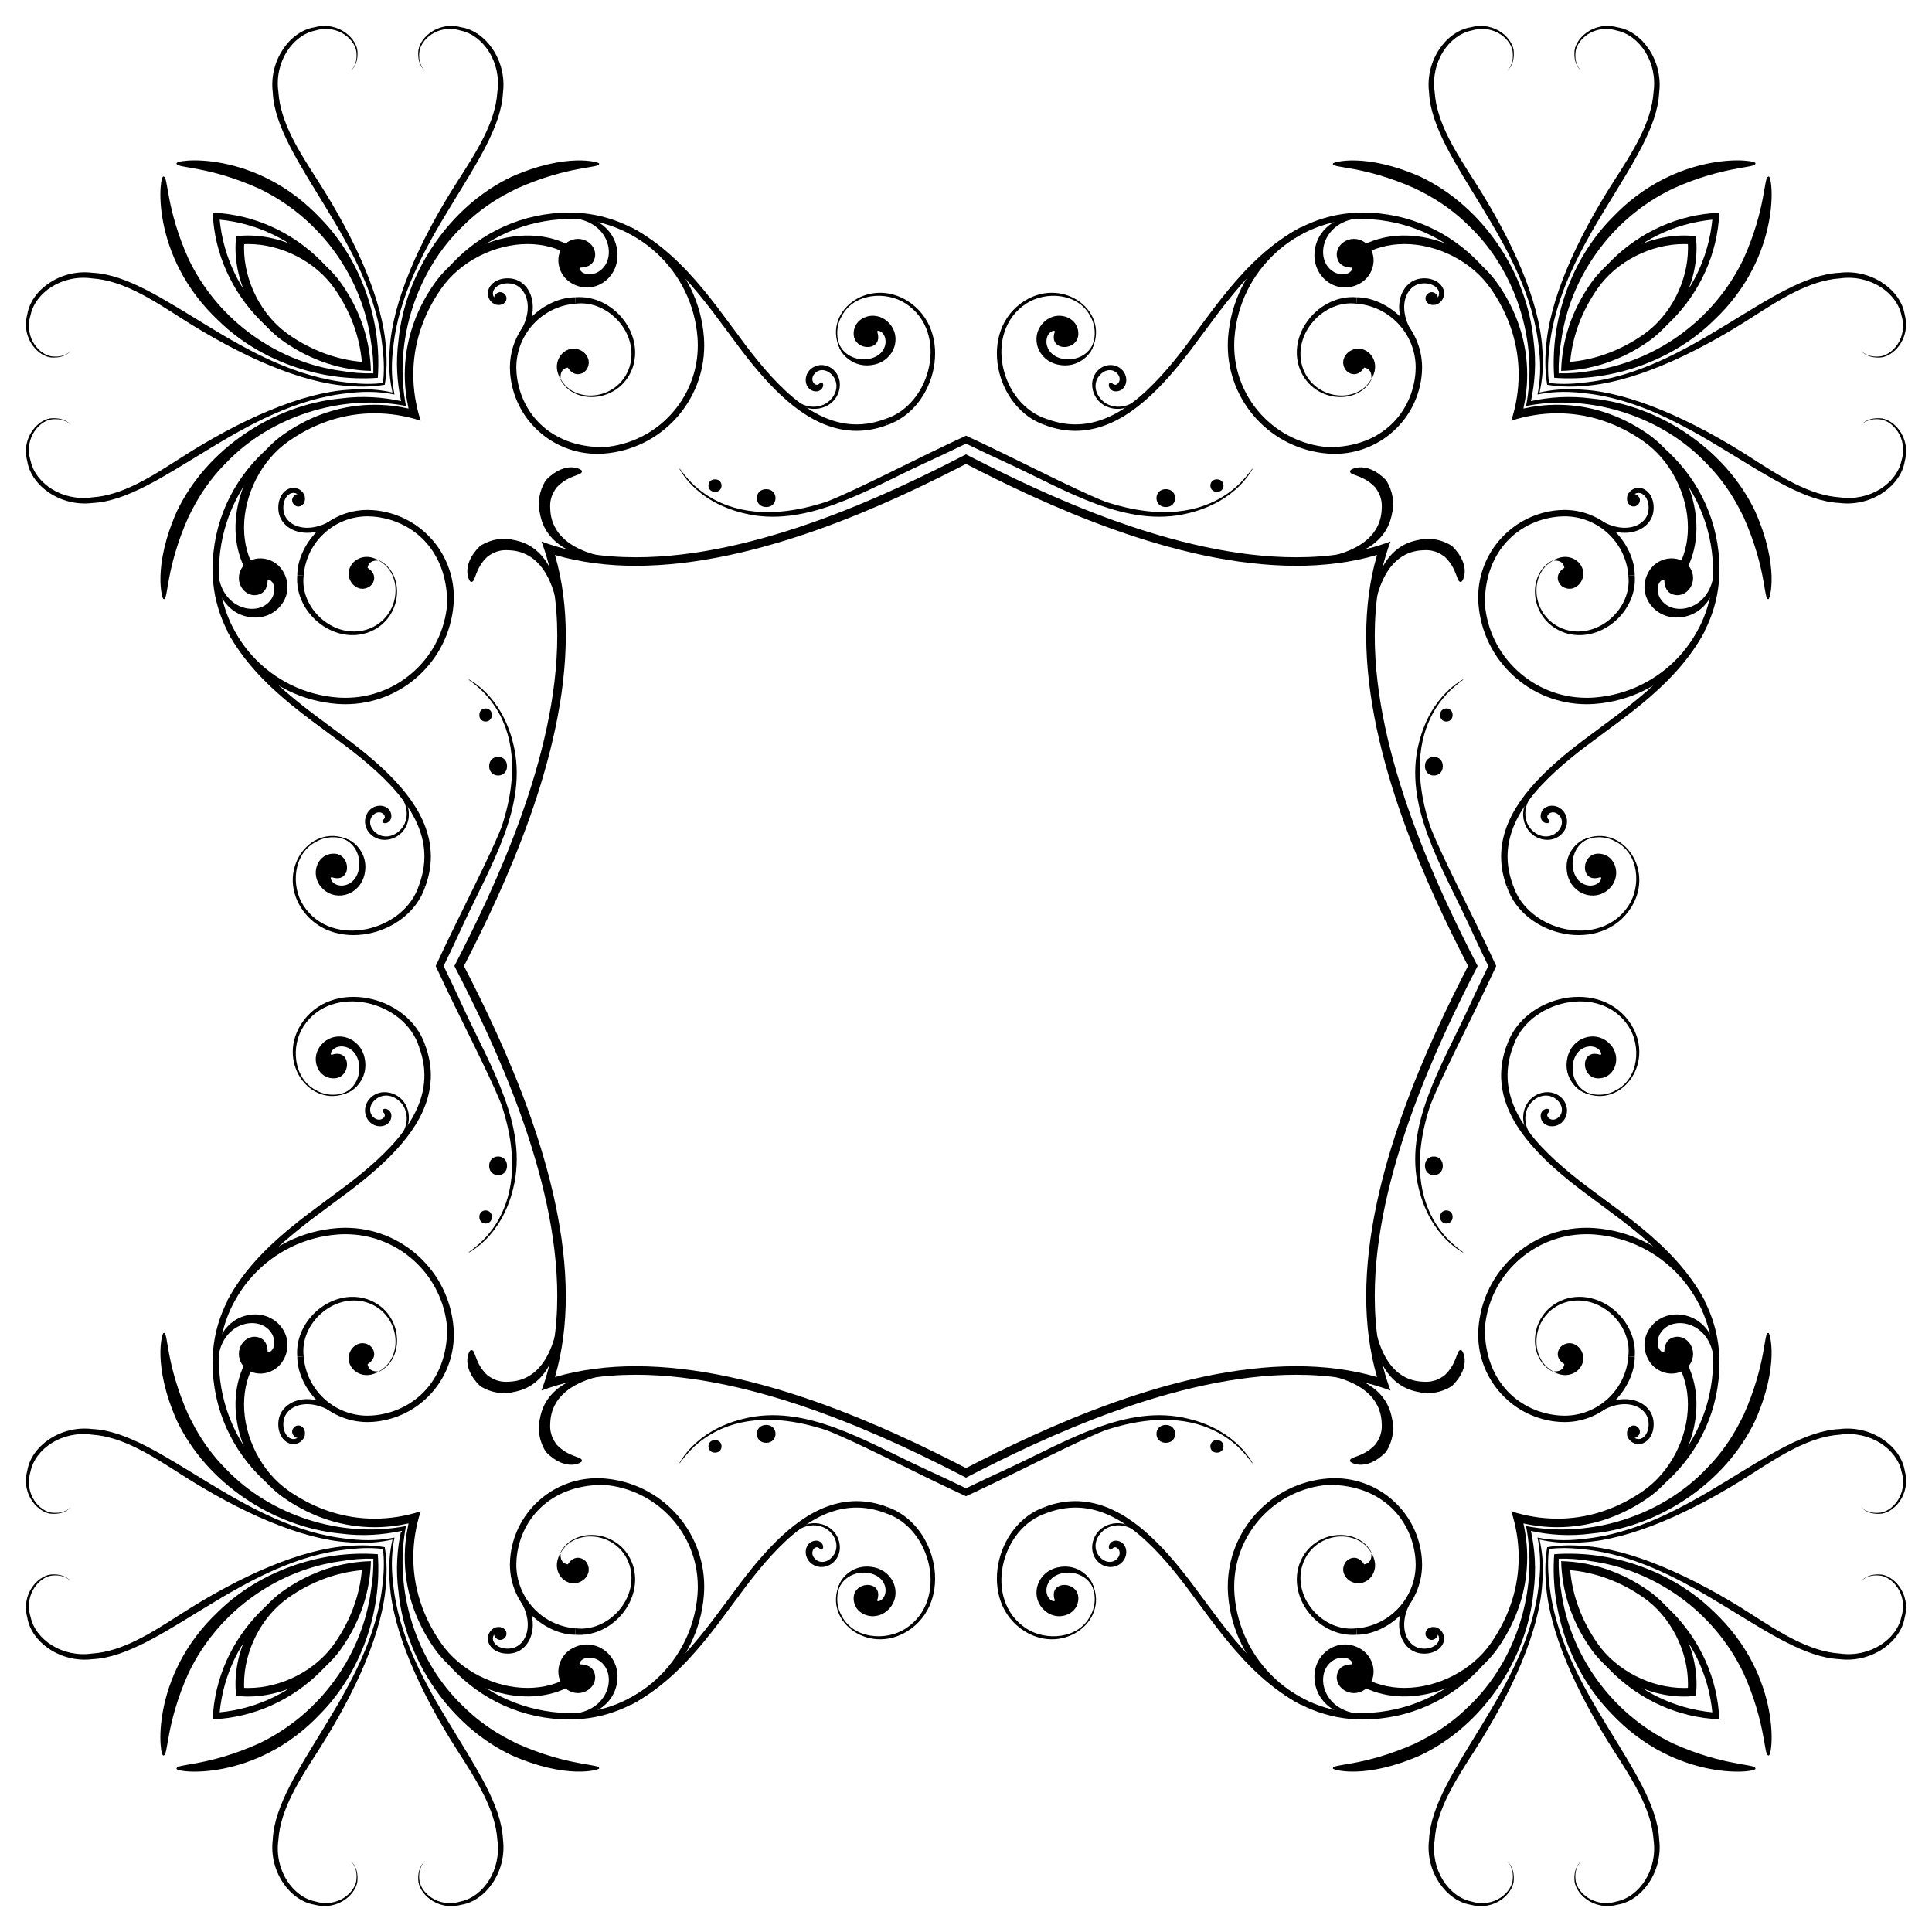 <?xml version="1.0" encoding="UTF-8"?>
<!DOCTYPE svg  PUBLIC '-//W3C//DTD SVG 1.1//EN'  'http://www.w3.org/Graphics/SVG/1.1/DTD/svg11.dtd'>
<svg enable-background="new 0 0 1644.099 1644.099" version="1.1" viewBox="0 0 1644.1 1644.1" xml:space="preserve" xmlns="http://www.w3.org/2000/svg">

	
		
			
				
					
						<path d="m317.71 317.71c0.183-8.799-0.436-17.967-2.098-27.421-7.102-52.598-41.214-104-95.319-129.89-43.428-19.458-69.911-17.092-69.987-21.148-3.585-3.595 66.714-12.984 122.66 46.786 33.854 34.642 52.24 86.061 48.536 135.46-49.4 3.705-100.82-14.682-135.46-48.536-59.77-55.945-50.381-126.24-46.786-122.66 4.056 0.076 1.69 26.558 21.148 69.987 25.884 54.105 77.29 88.217 129.89 95.319 9.453 1.662 18.622 2.281 27.421 2.098z"/>
						<path d="m1326.4 317.71c8.798 0.183 17.967-0.436 27.421-2.098 52.598-7.102 104-41.214 129.89-95.319 19.458-43.428 17.092-69.911 21.148-69.987 3.595-3.585 12.984 66.714-46.786 122.66-34.642 33.854-86.061 52.24-135.46 48.536-3.705-49.4 14.682-100.82 48.536-135.46 55.945-59.77 126.24-50.381 122.66-46.786-0.076 4.056-26.558 1.69-69.986 21.148-54.105 25.884-88.217 77.29-95.319 129.89-1.664 9.453-2.283 18.622-2.1 27.421z"/>
						<path d="m1326.4 1326.4c-0.183 8.798 0.436 17.967 2.098 27.421 7.102 52.598 41.214 104 95.319 129.89 43.428 19.458 69.911 17.092 69.986 21.148 3.585 3.595-66.714 12.984-122.66-46.786-33.854-34.642-52.24-86.061-48.536-135.46 49.4-3.705 100.82 14.682 135.46 48.536 59.77 55.945 50.381 126.24 46.786 122.66-4.056-0.076-1.69-26.558-21.148-69.986-25.884-54.105-77.29-88.217-129.89-95.319-9.452-1.664-18.621-2.283-27.419-2.1z"/>
						<path d="m317.71 1326.4c-8.799-0.183-17.967 0.436-27.421 2.098-52.598 7.102-104 41.214-129.89 95.319-19.458 43.428-17.092 69.911-21.148 69.986-3.595 3.585-12.984-66.714 46.786-122.66 34.642-33.854 86.061-52.24 135.46-48.536 3.705 49.4-14.682 100.82-48.536 135.46-55.945 59.77-126.24 50.381-122.66 46.786 0.076-4.056 26.558-1.69 69.987-21.148 54.105-25.884 88.217-77.29 95.319-129.89 1.662-9.452 2.281-18.621 2.098-27.419z"/>
					
				
			
		
		
			
				
					
						<path d="m325.96 325.96c0.911-8.212 1.064-17.833-0.29-28.748-8.65-90.798-90.918-160.99-93.537-218.54-3.395-27.261 14.636-52.179 35.495-55.462 21.041-5.619 36.933 10.438 36.63 21.842 0.384 11.77-6.678 15.641-5.95 15.754-0.697-0.046 6.022-4.437 5.068-15.658-0.406-10.974-15.69-25.093-35.099-19.173-19.285 3.938-34.961 26.815-31.37 52.321 1.719 25.967 17.51 50.461 33.774 75.786 32.572 50.784 55.455 102.61 57.818 142.87 1.013 11.76 0.357 21.946-1.059 30.484-8.538 1.416-18.724 2.072-30.484 1.059-40.263-2.363-92.091-25.246-142.87-57.818-25.325-16.264-49.819-32.055-75.786-33.774-25.506-3.591-48.383 12.085-52.321 31.37-5.921 19.409 8.199 34.693 19.173 35.099 11.222 0.955 15.613-5.765 15.658-5.068-0.112-0.729-3.984 6.334-15.754 5.95-11.403 0.303-27.461-15.589-21.842-36.63 3.283-20.859 28.201-38.89 55.462-35.495 57.551 2.62 127.74 84.887 218.54 93.537 10.916 1.354 20.536 1.201 28.748 0.29z"/>
						<path d="m1318.1 325.96c8.212 0.911 17.833 1.064 28.748-0.29 90.798-8.65 160.99-90.918 218.54-93.537 27.261-3.395 52.179 14.636 55.462 35.495 5.619 21.041-10.438 36.933-21.842 36.63-11.77 0.384-15.641-6.678-15.754-5.95 0.046-0.697 4.437 6.022 15.658 5.068 10.974-0.406 25.094-15.69 19.173-35.099-3.938-19.285-26.815-34.961-52.321-31.37-25.967 1.719-50.461 17.51-75.786 33.774-50.784 32.572-102.61 55.455-142.88 57.818-11.76 1.013-21.946 0.357-30.484-1.059-1.416-8.538-2.072-18.724-1.059-30.484 2.363-40.263 25.246-92.091 57.818-142.87 16.264-25.325 32.055-49.819 33.774-75.786 3.591-25.506-12.085-48.383-31.37-52.321-19.409-5.921-34.693 8.199-35.099 19.173-0.955 11.222 5.765 15.613 5.068 15.658 0.729-0.112-6.334-3.984-5.95-15.754-0.303-11.403 15.589-27.461 36.63-21.842 20.859 3.283 38.89 28.201 35.495 55.462-2.62 57.551-84.887 127.74-93.537 218.54-1.353 10.916-1.2 20.536-0.289 28.748z"/>
						<path d="m1318.1 1318.1c-0.911 8.212-1.064 17.833 0.29 28.748 8.65 90.798 90.917 160.99 93.537 218.54 3.395 27.261-14.636 52.179-35.495 55.462-21.041 5.619-36.933-10.438-36.63-21.842-0.384-11.77 6.678-15.641 5.95-15.754 0.697 0.046-6.022 4.437-5.068 15.658 0.406 10.974 15.69 25.094 35.099 19.173 19.285-3.938 34.961-26.815 31.37-52.321-1.719-25.967-17.51-50.461-33.774-75.786-32.572-50.784-55.455-102.61-57.818-142.88-1.013-11.76-0.357-21.946 1.059-30.484 8.538-1.416 18.724-2.072 30.484-1.059 40.263 2.363 92.091 25.246 142.88 57.818 25.325 16.264 49.819 32.055 75.786 33.774 25.506 3.591 48.383-12.085 52.321-31.37 5.921-19.409-8.199-34.693-19.173-35.099-11.222-0.955-15.613 5.765-15.658 5.068 0.112 0.729 3.984-6.334 15.754-5.95 11.403-0.303 27.461 15.589 21.842 36.63-3.283 20.859-28.201 38.89-55.462 35.495-57.551-2.62-127.74-84.887-218.54-93.537-10.917-1.353-20.538-1.2-28.749-0.289z"/>
						<path d="m325.96 1318.1c-8.212-0.911-17.833-1.064-28.748 0.29-90.798 8.65-160.99 90.917-218.54 93.537-27.261 3.395-52.179-14.636-55.462-35.495-5.619-21.041 10.438-36.933 21.842-36.63 11.77-0.384 15.641 6.678 15.754 5.95-0.046 0.697-4.437-6.022-15.658-5.068-10.974 0.406-25.093 15.69-19.173 35.099 3.938 19.285 26.815 34.961 52.321 31.37 25.967-1.719 50.461-17.51 75.786-33.774 50.784-32.572 102.61-55.455 142.87-57.818 11.76-1.013 21.946-0.357 30.484 1.059 1.416 8.538 2.072 18.724 1.059 30.484-2.363 40.263-25.246 92.091-57.818 142.88-16.264 25.325-32.055 49.819-33.774 75.786-3.591 25.506 12.085 48.383 31.37 52.321 19.409 5.921 34.693-8.199 35.099-19.173 0.955-11.222-5.765-15.613-5.068-15.658-0.729 0.112 6.334 3.984 5.95 15.754 0.303 11.403-15.589 27.461-36.63 21.842-20.859-3.283-38.89-28.201-35.495-55.462 2.62-57.551 84.887-127.74 93.537-218.54 1.354-10.917 1.201-20.538 0.29-28.749z"/>
					
				
			
		
		
			<path d="m1336.2 307.94c21.043-1.871 42.121-9.253 62.057-23.065 23.659-16.336 38.236-45.921 38.19-73.711 0-1.137-0.024-2.27-0.072-3.399-1.129-0.048-2.262-0.072-3.399-0.072-27.789-0.046-57.374 14.531-73.711 38.19-13.812 19.935-21.194 41.013-23.065 62.057zm106.93-106.93c4.004 33.158-12.365 70.112-40.736 89.832-23.514 16.308-48.845 24.205-73.894 24.798 0.593-25.049 8.49-50.38 24.798-73.894 19.72-28.372 56.674-44.741 89.832-40.736z"/>
			<path d="m1336.2 1336.2c1.87 21.043 9.253 42.121 23.065 62.057 16.336 23.659 45.921 38.236 73.711 38.19 1.137 0 2.27-0.024 3.399-0.072 0.048-1.129 0.072-2.262 0.072-3.399 0.047-27.789-14.531-57.374-38.19-73.711-19.936-13.812-41.014-21.194-62.057-23.065zm106.93 106.93c-33.158 4.004-70.112-12.365-89.832-40.736-16.308-23.514-24.205-48.845-24.798-73.894 25.049 0.593 50.38 8.49 73.894 24.798 28.372 19.72 44.74 56.674 40.736 89.832z"/>
			<path d="m307.94 1336.2c-21.043 1.87-42.121 9.253-62.057 23.065-23.659 16.336-38.236 45.921-38.19 73.711 0 1.137 0.024 2.27 0.072 3.399 1.129 0.048 2.262 0.072 3.399 0.072 27.789 0.047 57.374-14.531 73.711-38.19 13.811-19.936 21.194-41.014 23.065-62.057zm-106.93 106.93c-4.004-33.158 12.364-70.112 40.736-89.832 23.514-16.308 48.845-24.205 73.894-24.798-0.593 25.049-8.489 50.38-24.798 73.894-19.72 28.372-56.674 44.74-89.832 40.736z"/>
			<path d="m307.94 307.94c-1.871-21.043-9.253-42.121-23.065-62.057-16.336-23.659-45.921-38.236-73.711-38.19-1.137 0-2.27 0.024-3.399 0.072-0.048 1.129-0.072 2.262-0.072 3.399-0.046 27.789 14.531 57.374 38.19 73.711 19.935 13.811 41.013 21.194 62.057 23.065zm-106.93-106.93c33.158-4.004 70.112 12.364 89.832 40.736 16.308 23.514 24.205 48.845 24.798 73.894-25.049-0.593-50.38-8.489-73.894-24.798-28.372-19.72-44.741-56.674-40.736-89.832z"/>
		
		
			<path d="m1463.1 181c-2.9 70.233-60.347 129.38-133.71 133.71 4.333-73.362 63.476-130.81 133.71-133.71zm-127.75 127.75c63.529-6.676 115.38-56.377 121.82-121.82-65.445 6.437-115.15 58.293-121.82 121.82z"/>
			<path d="m1463.1 1463.1c-70.233-2.9-129.38-60.347-133.71-133.71 73.362 4.333 130.81 63.476 133.71 133.71zm-127.75-127.75c6.676 63.529 56.377 115.38 121.82 121.82-6.437-65.445-58.293-115.15-121.82-121.82z"/>
			<path d="m181 1463.1c2.9-70.233 60.347-129.38 133.71-133.71-4.332 73.362-63.476 130.81-133.71 133.71zm127.75-127.75c-63.529 6.676-115.38 56.377-121.82 121.82 65.445-6.437 115.15-58.293 121.82-121.82z"/>
			<path d="m181 181c70.233 2.9 129.38 60.347 133.71 133.71-73.362-4.332-130.81-63.476-133.71-133.71zm127.75 127.75c-6.676-63.529-56.377-115.38-121.82-121.82 6.437 65.445 58.293 115.15 121.82 121.82z"/>
		
		
			
				
					
						<path d="m341.33 341.33c-3.393-15.571-4.704-32.974-2.21-51.725 5.524-57.203 43.001-113.85 96.017-139.09 47.02-20.89 75.031-12.585 74.715-11.269 0.776 4.212-25.058 1.2-69.982 21.148-4.646 2.617-25.09 11.173-46.068 32.105-39.296 37.529-59.078 97.961-48.307 152.99-55.03-10.771-115.46 9.011-152.99 48.307-20.932 20.978-29.488 41.422-32.105 46.068-19.948 44.924-16.936 70.759-21.148 69.982-1.317 0.316-9.622-27.695 11.269-74.715 25.239-53.016 81.884-90.493 139.09-96.017 18.748-2.492 36.151-1.181 51.723 2.212z"/>
						<path d="m1302.8 341.33c15.571-3.393 32.974-4.704 51.725-2.21 57.203 5.524 113.85 43.001 139.09 96.017 20.89 47.02 12.585 75.031 11.269 74.715-4.212 0.776-1.2-25.058-21.148-69.982-2.617-4.646-11.173-25.09-32.105-46.068-37.529-39.296-97.961-59.078-152.99-48.307 10.771-55.03-9.011-115.46-48.307-152.99-20.978-20.932-41.422-29.488-46.068-32.105-44.925-19.948-70.759-16.936-69.982-21.148-0.316-1.317 27.696-9.622 74.715 11.269 53.016 25.239 90.493 81.884 96.017 139.09 2.492 18.748 1.181 36.151-2.212 51.723z"/>
						<path d="m1302.8 1302.8c3.393 15.571 4.704 32.974 2.21 51.725-5.524 57.203-43.001 113.85-96.017 139.09-47.02 20.89-75.031 12.585-74.715 11.269-0.776-4.212 25.058-1.2 69.982-21.148 4.646-2.617 25.09-11.173 46.068-32.105 39.296-37.529 59.078-97.961 48.307-152.99 55.03 10.771 115.46-9.011 152.99-48.307 20.932-20.978 29.488-41.422 32.105-46.068 19.948-44.925 16.936-70.759 21.148-69.982 1.317-0.316 9.622 27.696-11.269 74.715-25.239 53.016-81.884 90.493-139.09 96.017-18.748 2.492-36.152 1.181-51.723-2.212z"/>
						<path d="m341.33 1302.8c-15.571 3.393-32.974 4.704-51.725 2.21-57.203-5.524-113.85-43.001-139.09-96.017-20.89-47.02-12.585-75.031-11.269-74.715 4.212-0.776 1.2 25.058 21.148 69.982 2.617 4.646 11.173 25.09 32.105 46.068 37.529 39.296 97.961 59.078 152.99 48.307-10.771 55.03 9.011 115.46 48.307 152.99 20.978 20.932 41.422 29.488 46.068 32.105 44.924 19.948 70.759 16.936 69.982 21.148 0.316 1.317-27.695 9.622-74.715-11.269-53.016-25.239-90.493-81.884-96.017-139.09-2.492-18.748-1.181-36.152 2.212-51.723z"/>
					
				
			
		
		
			
				
					
						<path d="m334.02 334.02c-2.24-9.712-3.651-22.12-2.364-37.072 2.364-40.263 25.251-92.091 57.815-142.87 16.271-25.325 32.056-49.819 33.777-75.786 3.593-25.506-12.085-48.383-31.369-52.321-19.406-5.921-34.692 8.199-35.103 19.173-0.951 11.222 5.768 15.613 5.068 15.658 0.735-0.112-6.33-3.984-5.95-15.754-0.294-11.398 15.592-27.461 36.633-21.842 20.857 3.283 38.892 28.201 35.494 55.462-2.619 57.473-84.902 127.9-93.537 218.54-1.933 15.594-0.79 28.545 1.24 38.521-9.975-2.031-22.927-3.173-38.521-1.24-90.642 8.636-161.07 90.919-218.54 93.537-27.261 3.399-52.179-14.637-55.462-35.494-5.619-21.041 10.444-36.927 21.842-36.633 11.77-0.381 15.641 6.685 15.754 5.95-0.046 0.701-4.437-6.019-15.658-5.068-10.974 0.411-25.093 15.696-19.173 35.103 3.938 19.283 26.815 34.962 52.321 31.369 25.967-1.721 50.461-17.506 75.786-33.777 50.784-32.564 102.61-55.451 142.87-57.815 14.953-1.288 27.361 0.122 37.073 2.363z"/>
						<path d="m1310.1 334.02c9.712-2.24 22.12-3.651 37.072-2.364 40.263 2.364 92.091 25.251 142.88 57.815 25.325 16.271 49.819 32.056 75.786 33.777 25.506 3.593 48.383-12.085 52.321-31.369 5.921-19.406-8.199-34.692-19.173-35.103-11.222-0.951-15.613 5.768-15.658 5.068 0.112 0.735 3.984-6.33 15.754-5.95 11.398-0.294 27.461 15.592 21.842 36.633-3.283 20.857-28.201 38.892-55.462 35.494-57.473-2.619-127.9-84.902-218.54-93.537-15.594-1.933-28.545-0.79-38.521 1.24 2.031-9.975 3.173-22.927 1.24-38.521-8.635-90.642-90.919-161.07-93.537-218.54-3.399-27.261 14.637-52.179 35.494-55.462 21.041-5.619 36.927 10.444 36.633 21.842 0.381 11.77-6.685 15.641-5.95 15.754-0.701-0.046 6.019-4.437 5.068-15.658-0.411-10.974-15.696-25.093-35.103-19.173-19.283 3.938-34.962 26.815-31.369 52.321 1.721 25.967 17.506 50.461 33.777 75.786 32.564 50.784 55.451 102.61 57.815 142.87 1.287 14.953-0.124 27.361-2.364 37.073z"/>
						<path d="m1310.1 1310.1c2.24 9.712 3.651 22.12 2.364 37.072-2.364 40.263-25.251 92.091-57.815 142.88-16.271 25.325-32.056 49.819-33.777 75.786-3.594 25.506 12.085 48.383 31.369 52.321 19.406 5.921 34.692-8.199 35.103-19.173 0.951-11.222-5.768-15.613-5.068-15.658-0.735 0.112 6.33 3.984 5.95 15.754 0.294 11.398-15.593 27.461-36.633 21.842-20.857-3.283-38.892-28.201-35.494-55.462 2.619-57.473 84.902-127.9 93.537-218.54 1.933-15.594 0.791-28.545-1.24-38.521 9.975 2.031 22.927 3.173 38.521 1.24 90.642-8.635 161.07-90.919 218.54-93.537 27.261-3.399 52.179 14.637 55.462 35.494 5.619 21.041-10.444 36.927-21.842 36.633-11.77 0.381-15.641-6.685-15.754-5.95 0.046-0.701 4.437 6.019 15.658 5.068 10.974-0.411 25.094-15.696 19.173-35.103-3.938-19.283-26.815-34.962-52.321-31.369-25.967 1.721-50.461 17.506-75.786 33.777-50.784 32.564-102.61 55.451-142.88 57.815-14.952 1.287-27.36-0.124-37.072-2.364z"/>
						<path d="m334.02 1310.1c-9.712 2.24-22.12 3.651-37.072 2.364-40.263-2.364-92.091-25.251-142.87-57.815-25.325-16.271-49.819-32.056-75.786-33.777-25.506-3.594-48.383 12.085-52.321 31.369-5.921 19.406 8.199 34.692 19.173 35.103 11.222 0.951 15.613-5.768 15.658-5.068-0.112-0.735-3.984 6.33-15.754 5.95-11.398 0.294-27.461-15.593-21.842-36.633 3.283-20.857 28.201-38.892 55.462-35.494 57.473 2.619 127.9 84.902 218.54 93.537 15.594 1.933 28.545 0.791 38.521-1.24-2.031 9.975-3.173 22.927-1.24 38.521 8.636 90.642 90.919 161.07 93.537 218.54 3.399 27.261-14.637 52.179-35.494 55.462-21.041 5.619-36.927-10.444-36.633-21.842-0.381-11.77 6.685-15.641 5.95-15.754 0.701 0.046-6.019 4.437-5.068 15.658 0.411 10.974 15.696 25.094 35.103 19.173 19.283-3.938 34.962-26.815 31.369-52.321-1.721-25.967-17.506-50.461-33.777-75.786-32.564-50.784-55.451-102.61-57.815-142.88-1.288-14.952 0.122-27.36 2.363-37.072z"/>
					
				
			
		
		
			<path d="m1296.4 347.67c9.498-2.112 19.174-3.208 28.917-3.213 26.06 0 52.518 7.848 77.002 24.846 37.849 26.3 54.275 83.13 29.675 120.88l-6.085-3.961c7.146-10.961 10.466-23.877 10.475-37.254 0.038-27.78-14.548-57.367-38.201-73.703-23.353-16.189-48.265-23.54-72.866-23.549-13.267-2e-3 -26.458 2.154-39.239 6.27 4.116-12.781 6.273-25.971 6.27-39.239-9e-3 -24.602-7.359-49.513-23.549-72.866-16.336-23.652-45.923-38.239-73.703-38.201-13.376 9e-3 -26.292 3.329-37.254 10.475l-3.961-6.085c37.755-24.6 94.584-8.174 120.88 29.675 16.998 24.485 24.846 50.942 24.846 77.002-4e-3 9.743-1.1 19.42-3.212 28.918z"/>
			<path d="m1296.4 1296.4c2.112 9.498 3.208 19.174 3.213 28.917 0 26.06-7.848 52.518-24.846 77.002-26.3 37.849-83.13 54.275-120.88 29.675l3.961-6.085c10.961 7.146 23.877 10.466 37.254 10.475 27.78 0.038 57.367-14.548 73.703-38.201 16.189-23.353 23.54-48.265 23.549-72.866 2e-3 -13.267-2.154-26.458-6.27-39.239 12.781 4.116 25.971 6.273 39.239 6.27 24.602-9e-3 49.513-7.359 72.866-23.549 23.652-16.336 38.239-45.923 38.201-73.703-9e-3 -13.376-3.329-26.292-10.475-37.254l6.085-3.961c24.6 37.755 8.174 94.584-29.675 120.88-24.485 16.998-50.942 24.846-77.002 24.846-9.744-4e-3 -19.42-1.1-28.918-3.212z"/>
			<path d="m347.67 1296.4c-9.498 2.112-19.174 3.208-28.917 3.213-26.06 0-52.518-7.848-77.002-24.846-37.849-26.3-54.274-83.13-29.675-120.88l6.085 3.961c-7.146 10.961-10.466 23.877-10.475 37.254-0.038 27.78 14.548 57.367 38.201 73.703 23.353 16.189 48.265 23.54 72.866 23.549 13.267 2e-3 26.458-2.154 39.239-6.27-4.116 12.781-6.273 25.971-6.27 39.239 9e-3 24.602 7.359 49.513 23.549 72.866 16.336 23.652 45.923 38.239 73.703 38.201 13.376-9e-3 26.292-3.329 37.254-10.475l3.961 6.085c-37.755 24.6-94.585 8.174-120.88-29.675-16.998-24.485-24.846-50.942-24.846-77.002 3e-3 -9.744 1.1-19.42 3.212-28.918z"/>
			<path d="m347.67 347.67c-2.112-9.498-3.208-19.174-3.213-28.917 0-26.06 7.848-52.518 24.846-77.002 26.3-37.849 83.13-54.274 120.88-29.675l-3.961 6.085c-10.961-7.146-23.877-10.466-37.254-10.475-27.78-0.038-57.367 14.548-73.703 38.201-16.189 23.353-23.54 48.265-23.549 72.866-2e-3 13.267 2.154 26.458 6.27 39.239-12.781-4.116-25.971-6.273-39.239-6.27-24.602 9e-3 -49.513 7.359-72.866 23.549-23.652 16.336-38.239 45.923-38.201 73.703 9e-3 13.376 3.329 26.292 10.475 37.254l-6.085 3.961c-24.6-37.755-8.174-94.585 29.675-120.88 24.485-16.998 50.942-24.846 77.002-24.846 9.743 3e-3 19.42 1.1 28.918 3.212z"/>
			<path d="m460.79 460.79c25.445 9.531 52.671 13.423 80.324 13.423 102.7 0.063 216.02-53.989 280.94-87.547 64.915 33.558 178.24 87.611 280.94 87.547 27.653 0 54.879-3.891 80.324-13.423-9.531 25.445-13.423 52.671-13.423 80.324-0.063 102.7 53.99 216.02 87.547 280.94-33.558 64.915-87.61 178.24-87.547 280.94 0 27.653 3.891 54.879 13.423 80.324-25.445-9.531-52.671-13.423-80.324-13.423-102.7-0.063-216.02 53.99-280.94 87.547-64.915-33.558-178.24-87.61-280.94-87.547-27.653 0-54.879 3.891-80.324 13.423 9.531-25.445 13.423-52.671 13.423-80.324 0.063-102.7-53.989-216.02-87.547-280.94 33.558-64.915 87.611-178.24 87.547-280.94 0-27.652-3.891-54.879-13.423-80.324zm361.26-65.973c-65.532 33.756-177.67 86.603-280.94 86.666-23.613 3e-3 -46.806-2.776-68.86-9.228 6.452 22.054 9.231 45.247 9.228 68.86-0.063 103.26-52.91 215.4-86.666 280.94 33.756 65.532 86.603 177.67 86.666 280.94 3e-3 23.613-2.776 46.806-9.228 68.86 22.054-6.452 45.247-9.231 68.86-9.228 103.26 0.063 215.4 52.91 280.94 86.666 65.532-33.756 177.67-86.603 280.94-86.666 23.613-3e-3 46.806 2.776 68.86 9.228-6.452-22.054-9.231-45.247-9.228-68.86 0.063-103.26 52.91-215.4 86.666-280.94-33.756-65.532-86.603-177.67-86.666-280.94-3e-3 -23.613 2.776-46.806 9.228-68.86-22.054 6.452-45.247 9.231-68.86 9.228-103.26-0.064-215.4-52.91-280.94-86.666z"/>
		
		
			
				
					
						<path d="m822.05 377.55c-11.506 5.547-23.336 11.226-35.474 16.726-49.486 22.825-101.3 55.632-153.97 42.404-42.203-10.308-54.498-38.607-54.273-37.275-1.75-7.474 26.644 60.092 125.47 27.402 28.621-11.407 73.485-35.355 118.25-56.039 44.764 20.683 89.628 44.631 118.25 56.039 98.824 32.69 127.22-34.877 125.47-27.402 0.225-1.332-12.07 26.967-54.273 37.275-52.671 13.229-104.48-19.578-153.97-42.404-12.138-5.5-23.968-11.179-35.474-16.726z"/>
						<path d="m1266.5 822.05c-5.547-11.506-11.226-23.336-16.726-35.474-22.825-49.486-55.632-101.3-42.404-153.97 10.308-42.203 38.607-54.498 37.275-54.273 7.474-1.75-60.092 26.644-27.402 125.47 11.407 28.621 35.355 73.485 56.039 118.25-20.683 44.764-44.631 89.628-56.039 118.25-32.69 98.824 34.877 127.22 27.402 125.47 1.332 0.225-26.967-12.07-37.275-54.273-13.229-52.671 19.578-104.48 42.404-153.97 5.501-12.138 11.179-23.968 16.726-35.474z"/>
						<path d="m822.05 1266.5c11.506-5.547 23.336-11.226 35.474-16.726 49.486-22.825 101.3-55.632 153.97-42.404 42.203 10.308 54.498 38.607 54.273 37.275 1.75 7.474-26.644-60.092-125.47-27.402-28.621 11.407-73.485 35.355-118.25 56.039-44.764-20.683-89.628-44.631-118.25-56.039-98.824-32.69-127.22 34.877-125.47 27.402-0.225 1.332 12.07-26.967 54.273-37.275 52.671-13.229 104.48 19.578 153.97 42.404 12.138 5.501 23.968 11.179 35.474 16.726z"/>
						<path d="m377.55 822.05c5.547 11.506 11.226 23.336 16.726 35.474 22.825 49.486 55.632 101.3 42.404 153.97-10.308 42.203-38.607 54.498-37.275 54.273-7.474 1.75 60.092-26.644 27.402-125.47-11.407-28.621-35.355-73.485-56.039-118.25 20.683-44.764 44.631-89.628 56.039-118.25 32.69-98.824-34.877-127.22-27.402-125.47-1.332-0.225 26.967 12.07 37.275 54.273 13.229 52.671-19.578 104.48-42.404 153.97-5.5 12.138-11.179 23.968-16.726 35.474z"/>
					
				
			
		
		
			<path d="m422.07 257.83c-5.107-4.749 2.05-12.49 7.193-7.745 5.101 4.696-2.024 12.516-7.193 7.745z"/>
			<path d="m257.83 1222c-4.749 5.107-12.49-2.05-7.745-7.193 4.696-5.102 12.516 2.024 7.745 7.193z"/>
			<path d="m1222 1386.3c5.107 4.749-2.05 12.49-7.193 7.745-5.102-4.696 2.024-12.517 7.193-7.745z"/>
			<path d="m1386.3 422.07c4.749-5.107 12.49 2.05 7.745 7.193-4.696 5.101-12.517-2.024-7.745-7.193z"/>
			<path d="m1222 257.83c5.107-4.749-2.05-12.49-7.193-7.745-5.102 4.696 2.024 12.516 7.193 7.745z"/>
			<path d="m257.83 422.07c-4.749-5.107-12.49 2.05-7.745 7.193 4.696 5.101 12.516-2.024 7.745-7.193z"/>
			<path d="m422.07 1386.3c-5.107 4.749 2.05 12.49 7.193 7.745 5.101-4.696-2.024-12.517-7.193-7.745z"/>
			<path d="m1386.3 1222c4.749 5.107 12.49-2.05 7.745-7.193-4.696-5.102-12.517 2.024-7.745 7.193z"/>
		
		
			<path d="m442.65 286.36c-0.999-0.634-1.297-1.954-0.657-2.956 5.081-8.025 7.126-15.569 7.126-21.957-0.021-10.539-5.498-17.841-12.434-19.74-1.464-0.403-3.076-0.611-4.702-0.611-5.159-0.015-10.144 2.136-11.956 5.947-0.422 0.844-0.618 1.733-0.618 2.606 0 2.167 1.198 4.26 3.291 5.301 1.544 0.735 3.227 0.015 3.909-1.326 0.521-1.058 1.809-1.479 2.862-0.946 1.051 0.531 1.474 1.811 0.943 2.86-1.263 2.501-3.796 3.978-6.447 3.978-1.057 0-2.138-0.234-3.165-0.735-3.589-1.788-5.673-5.388-5.667-9.132 0-1.529 0.348-3.082 1.066-4.514 3.854-7.661 14.114-9.595 21.616-7.55 9.154 2.527 15.601 11.871 15.577 23.862 0 7.305-2.337 15.636-7.79 24.247-0.406 0.645-1.103 0.997-1.816 0.997-0.39 0-0.784-0.106-1.138-0.331z"/>
			<path d="m286.36 1201.4c-0.634 0.999-1.954 1.297-2.956 0.657-8.025-5.081-15.569-7.126-21.957-7.126-10.539 0.021-17.841 5.498-19.74 12.434-0.403 1.464-0.611 3.076-0.611 4.702-0.015 5.159 2.136 10.144 5.947 11.956 0.844 0.422 1.733 0.618 2.606 0.618 2.167 0 4.26-1.198 5.301-3.291 0.735-1.544 0.015-3.227-1.326-3.909-1.058-0.521-1.479-1.809-0.946-2.862 0.531-1.051 1.811-1.474 2.86-0.943 2.501 1.263 3.978 3.796 3.978 6.447 0 1.057-0.234 2.138-0.735 3.165-1.788 3.589-5.388 5.673-9.132 5.667-1.529 0-3.082-0.348-4.514-1.066-7.661-3.854-9.595-14.114-7.55-21.616 2.527-9.154 11.871-15.601 23.862-15.577 7.305 0 15.636 2.337 24.247 7.79 0.645 0.406 0.997 1.103 0.997 1.816 0 0.39-0.106 0.784-0.331 1.138z"/>
			<path d="m1201.4 1357.7c0.999 0.635 1.297 1.954 0.657 2.956-5.081 8.025-7.126 15.569-7.126 21.957 0.021 10.539 5.498 17.841 12.434 19.74 1.464 0.403 3.076 0.611 4.702 0.611 5.159 0.015 10.144-2.136 11.956-5.947 0.422-0.844 0.618-1.733 0.618-2.606 0-2.167-1.198-4.26-3.291-5.301-1.544-0.735-3.227-0.016-3.909 1.326-0.521 1.058-1.809 1.479-2.862 0.946-1.051-0.531-1.474-1.811-0.943-2.86 1.263-2.501 3.796-3.978 6.447-3.978 1.057 0 2.138 0.234 3.165 0.735 3.589 1.788 5.673 5.388 5.667 9.132 0 1.529-0.348 3.082-1.066 4.514-3.854 7.661-14.114 9.595-21.616 7.55-9.154-2.527-15.601-11.871-15.577-23.862 0-7.305 2.337-15.636 7.79-24.247 0.406-0.645 1.103-0.997 1.816-0.997 0.39 0 0.784 0.106 1.138 0.331z"/>
			<path d="m1357.7 442.65c0.635-0.999 1.954-1.297 2.956-0.657 8.025 5.081 15.569 7.126 21.957 7.126 10.539-0.021 17.841-5.498 19.74-12.434 0.403-1.464 0.611-3.076 0.611-4.702 0.015-5.159-2.136-10.144-5.947-11.956-0.844-0.422-1.733-0.618-2.606-0.618-2.167 0-4.26 1.198-5.301 3.291-0.735 1.544-0.016 3.227 1.326 3.909 1.058 0.521 1.479 1.809 0.946 2.862-0.531 1.051-1.811 1.474-2.86 0.943-2.501-1.263-3.978-3.796-3.978-6.447 0-1.057 0.234-2.138 0.735-3.165 1.788-3.589 5.388-5.673 9.132-5.667 1.529 0 3.082 0.348 4.514 1.066 7.661 3.854 9.595 14.114 7.55 21.616-2.527 9.154-11.871 15.601-23.862 15.577-7.305 0-15.636-2.337-24.247-7.79-0.645-0.406-0.997-1.103-0.997-1.816 0-0.39 0.106-0.784 0.331-1.138z"/>
			<path d="m1201.4 286.36c0.999-0.634 1.297-1.954 0.657-2.956-5.081-8.025-7.126-15.569-7.126-21.957 0.021-10.539 5.498-17.841 12.434-19.74 1.464-0.403 3.076-0.611 4.702-0.611 5.159-0.015 10.144 2.136 11.956 5.947 0.422 0.844 0.618 1.733 0.618 2.606 0 2.167-1.198 4.26-3.291 5.301-1.544 0.735-3.227 0.015-3.909-1.326-0.521-1.058-1.809-1.479-2.862-0.946-1.051 0.531-1.474 1.811-0.943 2.86 1.263 2.501 3.796 3.978 6.447 3.978 1.057 0 2.138-0.234 3.165-0.735 3.589-1.788 5.673-5.388 5.667-9.132 0-1.529-0.348-3.082-1.066-4.514-3.854-7.661-14.114-9.595-21.616-7.55-9.154 2.527-15.601 11.871-15.577 23.862 0 7.305 2.337 15.636 7.79 24.247 0.406 0.645 1.103 0.997 1.816 0.997 0.39 0 0.784-0.106 1.138-0.331z"/>
			<path d="m286.36 442.65c-0.634-0.999-1.954-1.297-2.956-0.657-8.025 5.081-15.569 7.126-21.957 7.126-10.539-0.021-17.841-5.498-19.74-12.434-0.403-1.464-0.611-3.076-0.611-4.702-0.015-5.159 2.136-10.144 5.947-11.956 0.844-0.422 1.733-0.618 2.606-0.618 2.167 0 4.26 1.198 5.301 3.291 0.735 1.544 0.015 3.227-1.326 3.909-1.058 0.521-1.479 1.809-0.946 2.862 0.531 1.051 1.811 1.474 2.86 0.943 2.501-1.263 3.978-3.796 3.978-6.447 0-1.057-0.234-2.138-0.735-3.165-1.788-3.589-5.388-5.673-9.132-5.667-1.529 0-3.082 0.348-4.514 1.066-7.661 3.854-9.595 14.114-7.55 21.616 2.527 9.154 11.871 15.601 23.862 15.577 7.305 0 15.636-2.337 24.247-7.79 0.645-0.406 0.997-1.103 0.997-1.816 0-0.39-0.106-0.784-0.331-1.138z"/>
			<path d="m442.65 1357.7c-0.999 0.635-1.297 1.954-0.657 2.956 5.081 8.025 7.126 15.569 7.126 21.957-0.021 10.539-5.498 17.841-12.434 19.74-1.464 0.403-3.076 0.611-4.702 0.611-5.159 0.015-10.144-2.136-11.956-5.947-0.422-0.844-0.618-1.733-0.618-2.606 0-2.167 1.198-4.26 3.291-5.301 1.544-0.735 3.227-0.016 3.909 1.326 0.521 1.058 1.809 1.479 2.862 0.946 1.051-0.531 1.474-1.811 0.943-2.86-1.263-2.501-3.796-3.978-6.447-3.978-1.057 0-2.138 0.234-3.165 0.735-3.589 1.788-5.673 5.388-5.667 9.132 0 1.529 0.348 3.082 1.066 4.514 3.854 7.661 14.114 9.595 21.616 7.55 9.154-2.527 15.601-11.871 15.577-23.862 0-7.305-2.337-15.636-7.79-24.247-0.406-0.645-1.103-0.997-1.816-0.997-0.39 0-0.784 0.106-1.138 0.331z"/>
			<path d="m1357.7 1201.4c0.635 0.999 1.954 1.297 2.956 0.657 8.025-5.081 15.569-7.126 21.957-7.126 10.539 0.021 17.841 5.498 19.74 12.434 0.403 1.464 0.611 3.076 0.611 4.702 0.015 5.159-2.136 10.144-5.947 11.956-0.844 0.422-1.733 0.618-2.606 0.618-2.167 0-4.26-1.198-5.301-3.291-0.735-1.544-0.016-3.227 1.326-3.909 1.058-0.521 1.479-1.809 0.946-2.862-0.531-1.051-1.811-1.474-2.86-0.943-2.501 1.263-3.978 3.796-3.978 6.447 0 1.057 0.234 2.138 0.735 3.165 1.788 3.589 5.388 5.673 9.132 5.667 1.529 0 3.082-0.348 4.514-1.066 7.661-3.854 9.595-14.114 7.55-21.616-2.527-9.154-11.871-15.601-23.862-15.577-7.305 0-15.636 2.337-24.247 7.79-0.645 0.406-0.997 1.103-0.997 1.816 0 0.39 0.106 0.784 0.331 1.138z"/>
		
		
			
				
					<path d="m753.03 356.64c39.554-12.168 54.783-74.077 17.77-98.283-16.689-10.971-44.131-8.922-54.29 10.274-11.894 19.99 4.189 47.873 27.211 39.433-9.952 3.906-22.221-0.061-27.976-9.274-17.743-32.031 22.315-64.094 56.472-42.761 40.01 25.128 25.568 91.078-17.261 105.7l-1.926-5.094z"/>
					<path d="m356.64 891.06c-12.168-39.554-74.077-54.783-98.283-17.77-10.971 16.689-8.922 44.131 10.274 54.29 19.99 11.894 47.873-4.189 39.433-27.211 3.906 9.952-0.061 22.221-9.274 27.976-32.031 17.743-64.094-22.315-42.761-56.472 25.128-40.01 91.078-25.568 105.7 17.261l-5.094 1.926z"/>
					<path d="m891.06 1287.5c-39.554 12.168-54.783 74.077-17.77 98.283 16.689 10.971 44.131 8.922 54.29-10.274 11.894-19.99-4.189-47.873-27.211-39.433 9.952-3.906 22.221 0.061 27.976 9.274 17.743 32.031-22.315 64.094-56.472 42.761-40.01-25.128-25.568-91.078 17.261-105.7l1.926 5.094z"/>
					<path d="m1287.5 753.03c12.168 39.554 74.077 54.783 98.283 17.77 10.971-16.689 8.922-44.131-10.274-54.29-19.99-11.894-47.873 4.189-39.433 27.211-3.906-9.952 0.061-22.221 9.274-27.976 32.031-17.743 64.094 22.315 42.761 56.472-25.128 40.01-91.078 25.568-105.7-17.261l5.094-1.926z"/>
					<path d="m891.06 356.64c-39.554-12.168-54.783-74.077-17.77-98.283 16.689-10.971 44.131-8.922 54.29 10.274 11.894 19.99-4.189 47.873-27.211 39.433 9.952 3.906 22.221-0.061 27.976-9.274 17.743-32.031-22.315-64.094-56.472-42.761-40.01 25.128-25.568 91.078 17.261 105.7l1.926-5.094z"/>
					<path d="m356.64 753.03c-12.168 39.554-74.077 54.783-98.283 17.77-10.971-16.689-8.922-44.131 10.274-54.29 19.99-11.894 47.873 4.189 39.433 27.211 3.906-9.952-0.061-22.221-9.274-27.976-32.031-17.743-64.094 22.315-42.761 56.472 25.128 40.01 91.078 25.568 105.7-17.261l-5.094-1.926z"/>
					<path d="m753.03 1287.5c39.554 12.168 54.783 74.077 17.77 98.283-16.689 10.971-44.131 8.922-54.29-10.274-11.894-19.99 4.189-47.873 27.211-39.433-9.952-3.906-22.221 0.061-27.976 9.274-17.743 32.031 22.315 64.094 56.472 42.761 40.01-25.128 25.568-91.078-17.261-105.7l-1.926 5.094z"/>
					<path d="m1287.5 891.06c12.168-39.554 74.077-54.783 98.283-17.77 10.971 16.689 8.922 44.131-10.274 54.29-19.99 11.894-47.873-4.189-39.433-27.211-3.906 9.952 0.061 22.221 9.274 27.976 32.031 17.743 64.094-22.315 42.761-56.472-25.128-40.01-91.078-25.568-105.7 17.261l5.094 1.926z"/>
				
			
		
		
			<path d="m699.24 325.44c3.115 1.444 0.371 8.888-6.482 7.446-9.218-1.879-10.049-16.48 0.891-21.165 11.171-4.639 24.07 6.123 20.429 20.49-4.573 17.654-28.627 21.227-38.337 6.884 8.404 8.792 24.048 10.023 32.182-0.216 11.787-14.868-6.217-30.875-14.903-20.686-4.478 5.382 0.764 11.277 3.924 8.602 1.122-0.912 1.338-1.741 2.296-1.355z"/>
			<path d="m325.44 944.86c1.444-3.115 8.888-0.371 7.446 6.482-1.879 9.218-16.48 10.049-21.165-0.891-4.639-11.171 6.123-24.07 20.49-20.429 17.654 4.573 21.227 28.627 6.884 38.337 8.792-8.404 10.023-24.048-0.216-32.182-14.868-11.787-30.875 6.217-20.686 14.903 5.382 4.478 11.277-0.764 8.602-3.924-0.912-1.122-1.741-1.338-1.355-2.296z"/>
			<path d="m944.86 1318.7c-3.115-1.444-0.371-8.888 6.482-7.446 9.218 1.879 10.049 16.48-0.891 21.165-11.171 4.639-24.07-6.123-20.429-20.49 4.573-17.654 28.627-21.227 38.337-6.884-8.404-8.792-24.048-10.023-32.182 0.216-11.787 14.868 6.217 30.875 14.903 20.686 4.478-5.382-0.764-11.277-3.924-8.602-1.122 0.912-1.338 1.742-2.296 1.355z"/>
			<path d="m1318.7 699.24c-1.444 3.115-8.888 0.371-7.446-6.482 1.879-9.218 16.48-10.049 21.165 0.891 4.639 11.171-6.123 24.07-20.49 20.429-17.654-4.573-21.227-28.627-6.884-38.337-8.792 8.404-10.023 24.048 0.216 32.182 14.868 11.787 30.875-6.217 20.686-14.903-5.382-4.478-11.277 0.764-8.602 3.924 0.912 1.122 1.742 1.338 1.355 2.296z"/>
			<path d="m944.86 325.44c-3.115 1.444-0.371 8.888 6.482 7.446 9.218-1.879 10.049-16.48-0.891-21.165-11.171-4.639-24.07 6.123-20.429 20.49 4.573 17.654 28.627 21.227 38.337 6.884-8.404 8.792-24.048 10.023-32.182-0.216-11.787-14.868 6.217-30.875 14.903-20.686 4.478 5.382-0.764 11.277-3.924 8.602-1.122-0.912-1.338-1.741-2.296-1.355z"/>
			<path d="m325.44 699.24c1.444 3.115 8.888 0.371 7.446-6.482-1.879-9.218-16.48-10.049-21.165 0.891-4.639 11.171 6.123 24.07 20.49 20.429 17.654-4.573 21.227-28.627 6.884-38.337 8.792 8.404 10.023 24.048-0.216 32.182-14.868 11.787-30.875-6.217-20.686-14.903 5.382-4.478 11.277 0.764 8.602 3.924-0.912 1.122-1.741 1.338-1.355 2.296z"/>
			<path d="m699.24 1318.7c3.115-1.444 0.371-8.888-6.482-7.446-9.218 1.879-10.049 16.48 0.891 21.165 11.171 4.639 24.07-6.123 20.429-20.49-4.573-17.654-28.627-21.227-38.337-6.884 8.404-8.792 24.048-10.023 32.182 0.216 11.787 14.868-6.217 30.875-14.903 20.686-4.478-5.382 0.764-11.277 3.924-8.602 1.122 0.912 1.338 1.742 2.296 1.355z"/>
			<path d="m1318.7 944.86c-1.444-3.115-8.888-0.371-7.446 6.482 1.879 9.218 16.48 10.049 21.165-0.891 4.639-11.171-6.123-24.07-20.49-20.429-17.654 4.573-21.227 28.627-6.884 38.337-8.792-8.404-10.023-24.048 0.216-32.182 14.868-11.787 30.875 6.217 20.686 14.903-5.382 4.478-11.277-0.764-8.602-3.924 0.912-1.122 1.742-1.338 1.355-2.296z"/>
		
		
			<path d="m493.25 228.17c0.136-0.545 0.798-0.516 1.161-0.453 4.884-0.182 9.58-1.995 11.307-6.912 4.405-12.127-11.031-22.94-23.051-14.57-11.773 8.208-10.049 29.643 7.435 36.573 18.063 7.324 37.733-8.068 35.17-29.345-2.585-21.839-25.207-32.246-37.221-27.734 32.726 3.425 38.035 38.094 19.333 46.492-4.834 2.081-11.813 1.782-14.243-3.345-0.045-0.283-0.015-0.522 0.109-0.706z"/>
			<path d="m228.17 1150.8c-0.545-0.136-0.516-0.798-0.453-1.161-0.182-4.884-1.995-9.58-6.912-11.307-12.127-4.405-22.94 11.031-14.57 23.051 8.208 11.773 29.643 10.049 36.573-7.435 7.324-18.063-8.068-37.733-29.345-35.17-21.839 2.585-32.246 25.207-27.734 37.221 3.425-32.726 38.094-38.035 46.492-19.333 2.081 4.834 1.782 11.813-3.345 14.243-0.283 0.045-0.522 0.014-0.706-0.109z"/>
			<path d="m1150.8 1415.9c-0.136 0.545-0.798 0.516-1.161 0.453-4.884 0.182-9.58 1.995-11.307 6.912-4.405 12.127 11.031 22.94 23.051 14.57 11.773-8.208 10.049-29.643-7.435-36.573-18.063-7.324-37.733 8.068-35.17 29.345 2.585 21.839 25.207 32.245 37.221 27.734-32.726-3.425-38.035-38.094-19.333-46.492 4.834-2.081 11.813-1.782 14.243 3.345 0.045 0.282 0.014 0.521-0.109 0.706z"/>
			<path d="m1415.9 493.25c0.545 0.136 0.516 0.798 0.453 1.161 0.182 4.884 1.995 9.58 6.912 11.307 12.127 4.405 22.94-11.031 14.57-23.051-8.208-11.773-29.643-10.049-36.573 7.435-7.324 18.063 8.068 37.733 29.345 35.17 21.839-2.585 32.245-25.207 27.734-37.221-3.425 32.726-38.094 38.035-46.492 19.333-2.081-4.834-1.782-11.813 3.345-14.243 0.282-0.045 0.521-0.015 0.706 0.109z"/>
			<path d="m1150.8 228.17c-0.136-0.545-0.798-0.516-1.161-0.453-4.884-0.182-9.58-1.995-11.307-6.912-4.405-12.127 11.031-22.94 23.051-14.57 11.773 8.208 10.049 29.643-7.435 36.573-18.063 7.324-37.733-8.068-35.17-29.345 2.585-21.839 25.207-32.246 37.221-27.734-32.726 3.425-38.035 38.094-19.333 46.492 4.834 2.081 11.813 1.782 14.243-3.345 0.045-0.283 0.014-0.522-0.109-0.706z"/>
			<path d="m228.17 493.25c-0.545 0.136-0.516 0.798-0.453 1.161-0.182 4.884-1.995 9.58-6.912 11.307-12.127 4.405-22.94-11.031-14.57-23.051 8.208-11.773 29.643-10.049 36.573 7.435 7.324 18.063-8.068 37.733-29.345 35.17-21.839-2.585-32.246-25.207-27.734-37.221 3.425 32.726 38.094 38.035 46.492 19.333 2.081-4.834 1.782-11.813-3.345-14.243-0.283-0.045-0.522-0.015-0.706 0.109z"/>
			<path d="m493.25 1415.9c0.136 0.545 0.798 0.516 1.161 0.453 4.884 0.182 9.58 1.995 11.307 6.912 4.405 12.127-11.031 22.94-23.051 14.57-11.773-8.208-10.049-29.643 7.435-36.573 18.063-7.324 37.733 8.068 35.17 29.345-2.585 21.839-25.207 32.245-37.221 27.734 32.726-3.425 38.035-38.094 19.333-46.492-4.834-2.081-11.813-1.782-14.243 3.345-0.045 0.282-0.015 0.521 0.109 0.706z"/>
			<path d="m1415.9 1150.8c0.545-0.136 0.516-0.798 0.453-1.161 0.182-4.884 1.995-9.58 6.912-11.307 12.127-4.405 22.94 11.031 14.57 23.051-8.208 11.773-29.643 10.049-36.573-7.435-7.324-18.063 8.068-37.733 29.345-35.17 21.839 2.585 32.245 25.207 27.734 37.221-3.425-32.726-38.094-38.035-46.492-19.333-2.081 4.834-1.782 11.813 3.345 14.243 0.282 0.045 0.521 0.014 0.706-0.109z"/>
		
		
			<path d="m746.67 281.76c-0.38 0.254-0.179 0.756-0.028 1.015 5.722 18.187-24.85 16.111-19.597-3.134 3.077-11.245 19.904-15.72 29.957-4.257 10.484 11.787 4.112 30.988-12.864 34.834-17.541 3.98-30.233-8.868-31.661-20.914 0.147 0.294 0.742 1.24 0.839 1.545 7.017 20.765 38.812 18.891 40.287 0.617 0.277-4.264-1.851-9.507-6.421-9.98-0.229 0.041-0.402 0.131-0.512 0.274z"/>
			<path d="m281.76 897.43c0.254 0.38 0.756 0.179 1.015 0.028 18.187-5.722 16.111 24.85-3.134 19.597-11.245-3.077-15.72-19.904-4.257-29.957 11.787-10.484 30.988-4.112 34.834 12.864 3.98 17.541-8.868 30.233-20.914 31.661 0.294-0.147 1.24-0.742 1.545-0.839 20.765-7.017 18.891-38.812 0.617-40.287-4.264-0.277-9.507 1.851-9.98 6.421 0.041 0.229 0.131 0.402 0.274 0.512z"/>
			<path d="m897.43 1362.3c0.38-0.254 0.179-0.756 0.028-1.015-5.722-18.187 24.85-16.111 19.597 3.134-3.077 11.245-19.904 15.72-29.957 4.257-10.484-11.787-4.112-30.988 12.864-34.834 17.541-3.98 30.233 8.869 31.661 20.914-0.147-0.294-0.742-1.24-0.839-1.545-7.017-20.765-38.812-18.891-40.287-0.617-0.277 4.264 1.851 9.507 6.421 9.98 0.229-0.041 0.402-0.131 0.512-0.274z"/>
			<path d="m1362.3 746.67c-0.254-0.38-0.756-0.179-1.015-0.028-18.187 5.722-16.111-24.85 3.134-19.597 11.245 3.077 15.72 19.904 4.257 29.957-11.787 10.484-30.988 4.112-34.834-12.864-3.98-17.541 8.869-30.233 20.914-31.661-0.294 0.147-1.24 0.742-1.545 0.839-20.765 7.017-18.891 38.812-0.617 40.287 4.264 0.277 9.507-1.851 9.98-6.421-0.041-0.229-0.131-0.402-0.274-0.512z"/>
			<path d="m897.43 281.76c0.38 0.254 0.179 0.756 0.028 1.015-5.722 18.187 24.85 16.111 19.597-3.134-3.077-11.245-19.904-15.72-29.957-4.257-10.484 11.787-4.112 30.988 12.864 34.834 17.541 3.98 30.233-8.868 31.661-20.914-0.147 0.294-0.742 1.24-0.839 1.545-7.017 20.765-38.812 18.891-40.287 0.617-0.277-4.264 1.851-9.507 6.421-9.98 0.229 0.041 0.402 0.131 0.512 0.274z"/>
			<path d="m281.76 746.67c0.254-0.38 0.756-0.179 1.015-0.028 18.187 5.722 16.111-24.85-3.134-19.597-11.245 3.077-15.72 19.904-4.257 29.957 11.787 10.484 30.988 4.112 34.834-12.864 3.98-17.541-8.868-30.233-20.914-31.661 0.294 0.147 1.24 0.742 1.545 0.839 20.765 7.017 18.891 38.812 0.617 40.287-4.264 0.277-9.507-1.851-9.98-6.421 0.041-0.229 0.131-0.402 0.274-0.512z"/>
			<path d="m746.67 1362.3c-0.38-0.254-0.179-0.756-0.028-1.015 5.722-18.187-24.85-16.111-19.597 3.134 3.077 11.245 19.904 15.72 29.957 4.257 10.484-11.787 4.112-30.988-12.864-34.834-17.541-3.98-30.233 8.869-31.661 20.914 0.147-0.294 0.742-1.24 0.839-1.545 7.017-20.765 38.812-18.891 40.287-0.617 0.277 4.264-1.851 9.507-6.421 9.98-0.229-0.041-0.402-0.131-0.512-0.274z"/>
			<path d="m1362.3 897.43c-0.254 0.38-0.756 0.179-1.015 0.028-18.187-5.722-16.111 24.85 3.134 19.597 11.245-3.077 15.72-19.904 4.257-29.957-11.787-10.484-30.988-4.112-34.834 12.864-3.98 17.541 8.869 30.233 20.914 31.661-0.294-0.147-1.24-0.742-1.545-0.839-20.765-7.017-18.891-38.812-0.617-40.287 4.264-0.277 9.507 1.851 9.98 6.421-0.041 0.229-0.131 0.402-0.274 0.512z"/>
		
		
			<path d="m499.47 313.97c-2.305 4.173-10.563 8.002-16.258-1.155-6.071 1.086-6.207 5.872-6.231 8.913-4.614-6.59-4.119-15.437 1.803-21.205 11.238-10.217 27.329 1.99 20.686 13.447z"/>
			<path d="m313.97 1144.6c4.173 2.305 8.002 10.563-1.155 16.258 1.086 6.071 5.872 6.207 8.913 6.231-6.59 4.614-15.437 4.118-21.205-1.803-10.217-11.237 1.99-27.328 13.447-20.686z"/>
			<path d="m1144.6 1330.1c2.305-4.173 10.563-8.002 16.258 1.156 6.071-1.086 6.207-5.872 6.231-8.913 4.614 6.59 4.118 15.437-1.803 21.205-11.237 10.217-27.328-1.99-20.686-13.448z"/>
			<path d="m1330.1 499.47c-4.173-2.305-8.002-10.563 1.156-16.258-1.086-6.071-5.872-6.207-8.913-6.231 6.59-4.614 15.437-4.119 21.205 1.803 10.217 11.238-1.99 27.329-13.448 20.686z"/>
			<path d="m1144.6 313.97c2.305 4.173 10.563 8.002 16.258-1.155 6.071 1.086 6.207 5.872 6.231 8.913 4.614-6.59 4.118-15.437-1.803-21.205-11.237-10.217-27.328 1.99-20.686 13.447z"/>
			<path d="m313.97 499.47c4.173-2.305 8.002-10.563-1.155-16.258 1.086-6.071 5.872-6.207 8.913-6.231-6.59-4.614-15.437-4.119-21.205 1.803-10.217 11.238 1.99 27.329 13.447 20.686z"/>
			<path d="m499.47 1330.1c-2.305-4.173-10.563-8.002-16.258 1.156-6.071-1.086-6.207-5.872-6.231-8.913-4.614 6.59-4.119 15.437 1.803 21.205 11.238 10.217 27.329-1.99 20.686-13.448z"/>
			<path d="m1330.1 1144.6c-4.173 2.305-8.002 10.563 1.156 16.258-1.086 6.071-5.872 6.207-8.913 6.231 6.59 4.614 15.437 4.118 21.205-1.803 10.217-11.237-1.99-27.328-13.448-20.686z"/>
		
		
			
				
					<path d="m489.47 252.99c31.418-2.712 58.876 29.972 48.965 59.654-11.643 33.68-60.071 33.468-64.517 0.491 5.421 32.04 51.879 30.96 61.929-1.344 8.285-27.928-18.265-56.832-45.967-53.37l-0.41-5.431z"/>
					<path d="m252.99 1154.6c-2.712-31.418 29.972-58.876 59.654-48.965 33.68 11.643 33.468 60.071 0.491 64.517 32.04-5.421 30.96-51.879-1.344-61.929-27.928-8.285-56.832 18.265-53.37 45.967l-5.431 0.41z"/>
					<path d="m1154.6 1391.1c-31.418 2.712-58.876-29.972-48.965-59.655 11.643-33.68 60.071-33.468 64.517-0.491-5.421-32.04-51.879-30.96-61.929 1.344-8.285 27.928 18.265 56.832 45.967 53.37l0.41 5.432z"/>
					<path d="m1391.1 489.47c2.712 31.418-29.972 58.876-59.655 48.965-33.68-11.643-33.468-60.071-0.491-64.517-32.04 5.421-30.96 51.879 1.344 61.929 27.928 8.285 56.832-18.265 53.37-45.967l5.432-0.41z"/>
					<path d="m1154.6 252.99c-31.418-2.712-58.876 29.972-48.965 59.654 11.643 33.68 60.071 33.468 64.517 0.491-5.421 32.04-51.879 30.96-61.929-1.344-8.285-27.928 18.265-56.832 45.967-53.37l0.41-5.431z"/>
					<path d="m252.99 489.47c-2.712 31.418 29.972 58.876 59.654 48.965 33.68-11.643 33.468-60.071 0.491-64.517 32.04 5.421 30.96 51.879-1.344 61.929-27.928 8.285-56.832-18.265-53.37-45.967l-5.431-0.41z"/>
					<path d="m489.47 1391.1c31.418 2.712 58.876-29.972 48.965-59.655-11.643-33.68-60.071-33.468-64.517-0.491 5.421-32.04 51.879-30.96 61.929 1.344 8.285 27.928-18.265 56.832-45.967 53.37l-0.41 5.432z"/>
					<path d="m1391.1 1154.6c2.712-31.418-29.972-58.876-59.655-48.965-33.68 11.643-33.468 60.071-0.491 64.517-32.04-5.421-30.96-51.879 1.344-61.929 27.928-8.285 56.832 18.265 53.37 45.967l5.432 0.41z"/>
				
			
		
		
			
				
					
						<path d="m473.56 414.94c-0.657 1.429-6.095 6.97-5.327 17.751 1.268 45.932 74.121 43.575 73.303 44.569 0.217-0.763-73.098 7.733-81.995-39.916-3.277-13.624 2.281-25.048 5.312-29.054 17.318-17.564 31.583-8.245 30.309-7.256 0.513 3.84-11.112 2.626-21.602 13.906z"/>
						<path d="m414.94 1170.5c1.429 0.657 6.97 6.095 17.751 5.327 45.932-1.268 43.575-74.121 44.569-73.303-0.763-0.217 7.733 73.099-39.916 81.995-13.624 3.277-25.048-2.281-29.054-5.312-17.564-17.318-8.245-31.583-7.256-30.309 3.84-0.514 2.626 11.111 13.906 21.602z"/>
						<path d="m1170.5 1229.2c0.657-1.429 6.095-6.97 5.327-17.751-1.268-45.932-74.121-43.575-73.303-44.569-0.217 0.763 73.099-7.733 81.995 39.916 3.277 13.624-2.281 25.048-5.312 29.054-17.318 17.564-31.583 8.245-30.309 7.256-0.514-3.84 11.111-2.626 21.602-13.906z"/>
						<path d="m1229.2 473.56c-1.429-0.657-6.97-6.095-17.751-5.327-45.932 1.268-43.575 74.121-44.569 73.303 0.763 0.217-7.733-73.098 39.916-81.995 13.624-3.277 25.048 2.281 29.054 5.312 17.564 17.318 8.245 31.583 7.256 30.309-3.84 0.513-2.626-11.112-13.906-21.602z"/>
						<path d="m1170.5 414.94c0.657 1.429 6.095 6.97 5.327 17.751-1.268 45.932-74.121 43.575-73.303 44.569-0.217-0.763 73.099 7.733 81.995-39.916 3.277-13.624-2.281-25.048-5.312-29.054-17.318-17.564-31.583-8.245-30.309-7.256-0.514 3.84 11.111 2.626 21.602 13.906z"/>
						<path d="m414.94 473.56c1.429-0.657 6.97-6.095 17.751-5.327 45.932 1.268 43.575 74.121 44.569 73.303-0.763 0.217 7.733-73.098-39.916-81.995-13.624-3.277-25.048 2.281-29.054 5.312-17.564 17.318-8.245 31.583-7.256 30.309 3.84 0.513 2.626-11.112 13.906-21.602z"/>
						<path d="m473.56 1229.2c-0.657-1.429-6.095-6.97-5.327-17.751 1.268-45.932 74.121-43.575 73.303-44.569 0.217 0.763-73.098-7.733-81.995 39.916-3.277 13.624 2.281 25.048 5.312 29.054 17.318 17.564 31.583 8.245 30.309 7.256 0.513-3.84-11.112-2.626-21.602-13.906z"/>
						<path d="m1229.2 1170.5c-1.429 0.657-6.97 6.095-17.751 5.327-45.932-1.268-43.575-74.121-44.569-73.303 0.763-0.217-7.733 73.099 39.916 81.995 13.624 3.277 25.048-2.281 29.054-5.312 17.564-17.318 8.245-31.583 7.256-30.309-3.84-0.514-2.626 11.111-13.906 21.602z"/>
					
				
			
		
		
			
				<path d="m608.45 418.57c7.422 0.013 7.457-10.666-6e-3 -10.661-7.435 0-7.442 10.682 6e-3 10.661z"/>
				<path d="m418.57 1035.6c0.013-7.422-10.666-7.457-10.661 6e-3 0 7.436 10.682 7.443 10.661-6e-3z"/>
				<path d="m1035.6 1225.5c-7.422-0.013-7.457 10.666 6e-3 10.661 7.436 0 7.443-10.681-6e-3 -10.661z"/>
				<path d="m1225.5 608.45c-0.013 7.422 10.666 7.457 10.661-6e-3 0-7.435-10.681-7.442-10.661 6e-3z"/>
				<path d="m1035.6 418.57c-7.422 0.013-7.457-10.666 6e-3 -10.661 7.436 0 7.443 10.682-6e-3 10.661z"/>
				<path d="m418.57 608.45c0.013 7.422-10.666 7.457-10.661-6e-3 0-7.435 10.682-7.442 10.661 6e-3z"/>
				<path d="m608.45 1225.5c7.422-0.013 7.457 10.666-6e-3 10.661-7.435 0-7.442-10.681 6e-3 -10.661z"/>
				<path d="m1225.5 1035.6c-0.013-7.422 10.666-7.457 10.661 6e-3 0 7.436-10.681 7.443-10.661-6e-3z"/>
			
		
		
			
				<path d="m652.01 431.48c10.629 0 10.6-15.217-0.013-15.217-10.62 8e-3 -10.612 15.225 0.013 15.217z"/>
				<path d="m431.48 992.09c0-10.629-15.217-10.6-15.217 0.013 8e-3 10.619 15.225 10.612 15.217-0.013z"/>
				<path d="m992.09 1212.6c-10.629 0-10.6 15.217 0.013 15.217 10.619-8e-3 10.612-15.225-0.013-15.217z"/>
				<path d="m1212.6 652.01c0 10.629 15.217 10.6 15.217-0.013-8e-3 -10.62-15.225-10.612-15.217 0.013z"/>
				<path d="m992.09 431.48c-10.629 0-10.6-15.217 0.013-15.217 10.619 8e-3 10.612 15.225-0.013 15.217z"/>
				<path d="m431.48 652.01c0 10.629-15.217 10.6-15.217-0.013 8e-3 -10.62 15.225-10.612 15.217 0.013z"/>
				<path d="m652.01 1212.6c10.629 0 10.6 15.217-0.013 15.217-10.62-8e-3 -10.612-15.225 0.013-15.217z"/>
				<path d="m1212.6 992.09c0-10.629 15.217-10.6 15.217 0.013-8e-3 10.619-15.225 10.612-15.217-0.013z"/>
			
		
		
			<path d="m640.85 310.67c-29.187-35.575-57.829-87.103-106.55-112.62l2.536-4.829c50.559 26.622 79.456 79.095 108.22 113.98 29.623 36.115 64.793 65.603 107.98 49.432l1.907 5.082c-8.953 3.381-17.659 4.929-26.05 4.929-34.841-0.087-63.546-26.25-88.044-55.982z"/>
			<path d="m310.67 1003.2c-35.575 29.187-87.103 57.829-112.62 106.55l-4.829-2.536c26.622-50.559 79.095-79.456 113.98-108.22 36.115-29.623 65.603-64.793 49.432-107.98l5.082-1.907c3.381 8.953 4.929 17.659 4.929 26.05-0.087 34.841-26.25 63.546-55.982 88.044z"/>
			<path d="m1003.2 1333.4c29.187 35.575 57.829 87.103 106.55 112.62l-2.536 4.829c-50.559-26.622-79.456-79.095-108.22-113.98-29.623-36.115-64.793-65.603-107.98-49.432l-1.907-5.082c8.953-3.381 17.659-4.929 26.05-4.929 34.841 0.086 63.546 26.25 88.044 55.982z"/>
			<path d="m1333.4 640.85c35.575-29.187 87.103-57.829 112.62-106.55l4.829 2.536c-26.622 50.559-79.095 79.456-113.98 108.22-36.115 29.623-65.603 64.793-49.432 107.98l-5.082 1.907c-3.381-8.953-4.929-17.659-4.929-26.05 0.086-34.841 26.25-63.546 55.982-88.044z"/>
			<path d="m1003.2 310.67c29.187-35.575 57.829-87.103 106.55-112.62l-2.536-4.829c-50.559 26.622-79.456 79.095-108.22 113.98-29.623 36.115-64.793 65.603-107.98 49.432l-1.907 5.082c8.953 3.381 17.659 4.929 26.05 4.929 34.841-0.087 63.546-26.25 88.044-55.982z"/>
			<path d="m310.67 640.85c-35.575-29.187-87.103-57.829-112.62-106.55l-4.829 2.536c26.622 50.559 79.095 79.456 113.98 108.22 36.115 29.623 65.603 64.793 49.432 107.98l5.082 1.907c3.381-8.953 4.929-17.659 4.929-26.05-0.087-34.841-26.25-63.546-55.982-88.044z"/>
			<path d="m640.85 1333.4c-29.187 35.575-57.829 87.103-106.55 112.62l2.536 4.829c50.559-26.622 79.456-79.095 108.22-113.98 29.623-36.115 64.793-65.603 107.98-49.432l1.907-5.082c-8.953-3.381-17.659-4.929-26.05-4.929-34.841 0.086-63.546 26.25-88.044 55.982z"/>
			<path d="m1333.4 1003.2c35.575 29.187 87.103 57.829 112.62 106.55l4.829-2.536c-26.622-50.559-79.095-79.456-113.98-108.22-36.115-29.623-65.603-64.793-49.432-107.98l-5.082-1.907c-3.381 8.953-4.929 17.659-4.929 26.05 0.086 34.841 26.25 63.546 55.982 88.044z"/>
		
		
			<path d="m434.1 317.43c-0.119-1.548-0.175-3.084-0.175-4.609 2e-3 -35.579 30.781-59.831 55.542-59.831l0.406 5.431c-28.677 2.157-50.505 26.117-50.505 54.4 0 1.387 0.065 2.785 0.169 4.194 2.418 32.087 26.811 63.543 73.971 63.543 45.601-3.447 80.306-41.545 80.306-86.529 0-2.214-0.074-4.436-0.236-6.659-4.35-57.377-52.271-101.03-108.86-101.03-2.772 0-5.559 0.115-8.371 0.32-71.98 5.448-125.72 65.641-125.72 136.7 0 3.542 0.143 7.129 0.411 10.729l-5.431 0.415c-0.285-3.736-0.428-7.452-0.428-11.144-9e-3 -74.353 58.982-142.47 139.54-142.47 59.434 0 109.71 45.826 114.29 106.07 0.182 2.38 0.255 4.73 0.264 7.071-9e-3 47.832-36.893 88.288-85.356 91.963-1.922 0.144-3.827 0.211-5.71 0.211-38.552 0-71.148-29.73-74.106-68.773z"/>
			<path d="m317.43 1210c-1.548 0.119-3.084 0.175-4.609 0.175-35.579-2e-3 -59.831-30.782-59.831-55.542l5.431-0.406c2.157 28.677 26.117 50.505 54.4 50.505 1.387 0 2.785-0.065 4.194-0.169 32.087-2.418 63.543-26.811 63.543-73.971-3.447-45.601-41.545-80.306-86.529-80.306-2.214 0-4.436 0.073-6.659 0.236-57.377 4.35-101.03 52.271-101.03 108.86 0 2.772 0.115 5.559 0.32 8.371 5.448 71.98 65.641 125.72 136.7 125.72 3.542 0 7.129-0.143 10.729-0.411l0.415 5.431c-3.736 0.285-7.452 0.428-11.144 0.428-74.353 9e-3 -142.47-58.982-142.47-139.54 0-59.434 45.826-109.71 106.07-114.29 2.38-0.182 4.73-0.255 7.071-0.264 47.832 9e-3 88.288 36.893 91.963 85.356 0.144 1.922 0.211 3.827 0.211 5.71 0 38.551-29.73 71.148-68.773 74.106z"/>
			<path d="m1210 1326.7c0.119 1.548 0.175 3.084 0.175 4.609-2e-3 35.579-30.782 59.831-55.542 59.831l-0.406-5.431c28.677-2.156 50.505-26.117 50.505-54.4 0-1.387-0.065-2.785-0.169-4.194-2.418-32.087-26.811-63.542-73.971-63.542-45.601 3.447-80.306 41.545-80.306 86.529 0 2.214 0.073 4.436 0.236 6.659 4.35 57.377 52.271 101.03 108.86 101.03 2.772 0 5.559-0.115 8.371-0.32 71.98-5.448 125.72-65.641 125.72-136.7 0-3.542-0.143-7.129-0.411-10.729l5.431-0.415c0.285 3.736 0.428 7.452 0.428 11.144 9e-3 74.353-58.982 142.47-139.54 142.47-59.434 0-109.71-45.826-114.29-106.07-0.182-2.38-0.255-4.73-0.264-7.071 9e-3 -47.832 36.893-88.288 85.356-91.963 1.922-0.144 3.827-0.211 5.71-0.211 38.551-1e-3 71.148 29.729 74.106 68.772z"/>
			<path d="m1326.7 434.1c1.548-0.119 3.084-0.175 4.609-0.175 35.579 2e-3 59.831 30.781 59.831 55.542l-5.431 0.406c-2.156-28.677-26.117-50.505-54.4-50.505-1.387 0-2.785 0.065-4.194 0.169-32.087 2.418-63.542 26.811-63.542 73.971 3.447 45.601 41.545 80.306 86.529 80.306 2.214 0 4.436-0.074 6.659-0.236 57.377-4.35 101.03-52.271 101.03-108.86 0-2.772-0.115-5.559-0.32-8.371-5.448-71.98-65.641-125.72-136.7-125.72-3.542 0-7.129 0.143-10.729 0.411l-0.415-5.431c3.736-0.285 7.452-0.428 11.144-0.428 74.353-9e-3 142.47 58.982 142.47 139.54 0 59.434-45.826 109.71-106.07 114.29-2.38 0.182-4.73 0.255-7.071 0.264-47.832-9e-3 -88.288-36.893-91.963-85.356-0.144-1.922-0.211-3.827-0.211-5.71-1e-3 -38.552 29.729-71.148 68.772-74.106z"/>
			<path d="m1210 317.43c0.119-1.548 0.175-3.084 0.175-4.609-2e-3 -35.579-30.782-59.831-55.542-59.831l-0.406 5.431c28.677 2.157 50.505 26.117 50.505 54.4 0 1.387-0.065 2.785-0.169 4.194-2.418 32.087-26.811 63.543-73.971 63.543-45.601-3.447-80.306-41.545-80.306-86.529 0-2.214 0.073-4.436 0.236-6.659 4.35-57.377 52.271-101.03 108.86-101.03 2.772 0 5.559 0.115 8.371 0.32 71.98 5.448 125.72 65.641 125.72 136.7 0 3.542-0.143 7.129-0.411 10.729l5.431 0.415c0.285-3.736 0.428-7.452 0.428-11.144 9e-3 -74.353-58.982-142.47-139.54-142.47-59.434 0-109.71 45.826-114.29 106.07-0.182 2.38-0.255 4.73-0.264 7.071 9e-3 47.832 36.893 88.288 85.356 91.963 1.922 0.144 3.827 0.211 5.71 0.211 38.551 0 71.148-29.73 74.106-68.773z"/>
			<path d="m317.43 434.1c-1.548-0.119-3.084-0.175-4.609-0.175-35.579 2e-3 -59.831 30.781-59.831 55.542l5.431 0.406c2.157-28.677 26.117-50.505 54.4-50.505 1.387 0 2.785 0.065 4.194 0.169 32.087 2.418 63.543 26.811 63.543 73.971-3.447 45.601-41.545 80.306-86.529 80.306-2.214 0-4.436-0.074-6.659-0.236-57.377-4.35-101.03-52.271-101.03-108.86 0-2.772 0.115-5.559 0.32-8.371 5.448-71.98 65.641-125.72 136.7-125.72 3.542 0 7.129 0.143 10.729 0.411l0.415-5.431c-3.736-0.285-7.452-0.428-11.144-0.428-74.353-9e-3 -142.47 58.982-142.47 139.54 0 59.434 45.826 109.71 106.07 114.29 2.38 0.182 4.73 0.255 7.071 0.264 47.832-9e-3 88.288-36.893 91.963-85.356 0.144-1.922 0.211-3.827 0.211-5.71 0-38.552-29.73-71.148-68.773-74.106z"/>
			<path d="m434.1 1326.7c-0.119 1.548-0.175 3.084-0.175 4.609 2e-3 35.579 30.781 59.831 55.542 59.831l0.406-5.431c-28.677-2.156-50.505-26.117-50.505-54.4 0-1.387 0.065-2.785 0.169-4.194 2.418-32.087 26.811-63.542 73.971-63.542 45.601 3.447 80.306 41.545 80.306 86.529 0 2.214-0.074 4.436-0.236 6.659-4.35 57.377-52.271 101.03-108.86 101.03-2.772 0-5.559-0.115-8.371-0.32-71.98-5.448-125.72-65.641-125.72-136.7 0-3.542 0.143-7.129 0.411-10.729l-5.431-0.415c-0.285 3.736-0.428 7.452-0.428 11.144-9e-3 74.353 58.982 142.47 139.54 142.47 59.434 0 109.71-45.826 114.29-106.07 0.182-2.38 0.255-4.73 0.264-7.071-9e-3 -47.832-36.893-88.288-85.356-91.963-1.922-0.144-3.827-0.211-5.71-0.211-38.552-1e-3 -71.148 29.729-74.106 68.772z"/>
			<path d="m1326.7 1210c1.548 0.119 3.084 0.175 4.609 0.175 35.579-2e-3 59.831-30.782 59.831-55.542l-5.431-0.406c-2.156 28.677-26.117 50.505-54.4 50.505-1.387 0-2.785-0.065-4.194-0.169-32.087-2.418-63.542-26.811-63.542-73.971 3.447-45.601 41.545-80.306 86.529-80.306 2.214 0 4.436 0.073 6.659 0.236 57.377 4.35 101.03 52.271 101.03 108.86 0 2.772-0.115 5.559-0.32 8.371-5.448 71.98-65.641 125.72-136.7 125.72-3.542 0-7.129-0.143-10.729-0.411l-0.415 5.431c3.736 0.285 7.452 0.428 11.144 0.428 74.353 9e-3 142.47-58.982 142.47-139.54 0-59.434-45.826-109.71-106.07-114.29-2.38-0.182-4.73-0.255-7.071-0.264-47.832 9e-3 -88.288 36.893-91.963 85.356-0.144 1.922-0.211 3.827-0.211 5.71-1e-3 38.551 29.729 71.148 68.772 74.106z"/>
		
	

</svg>
